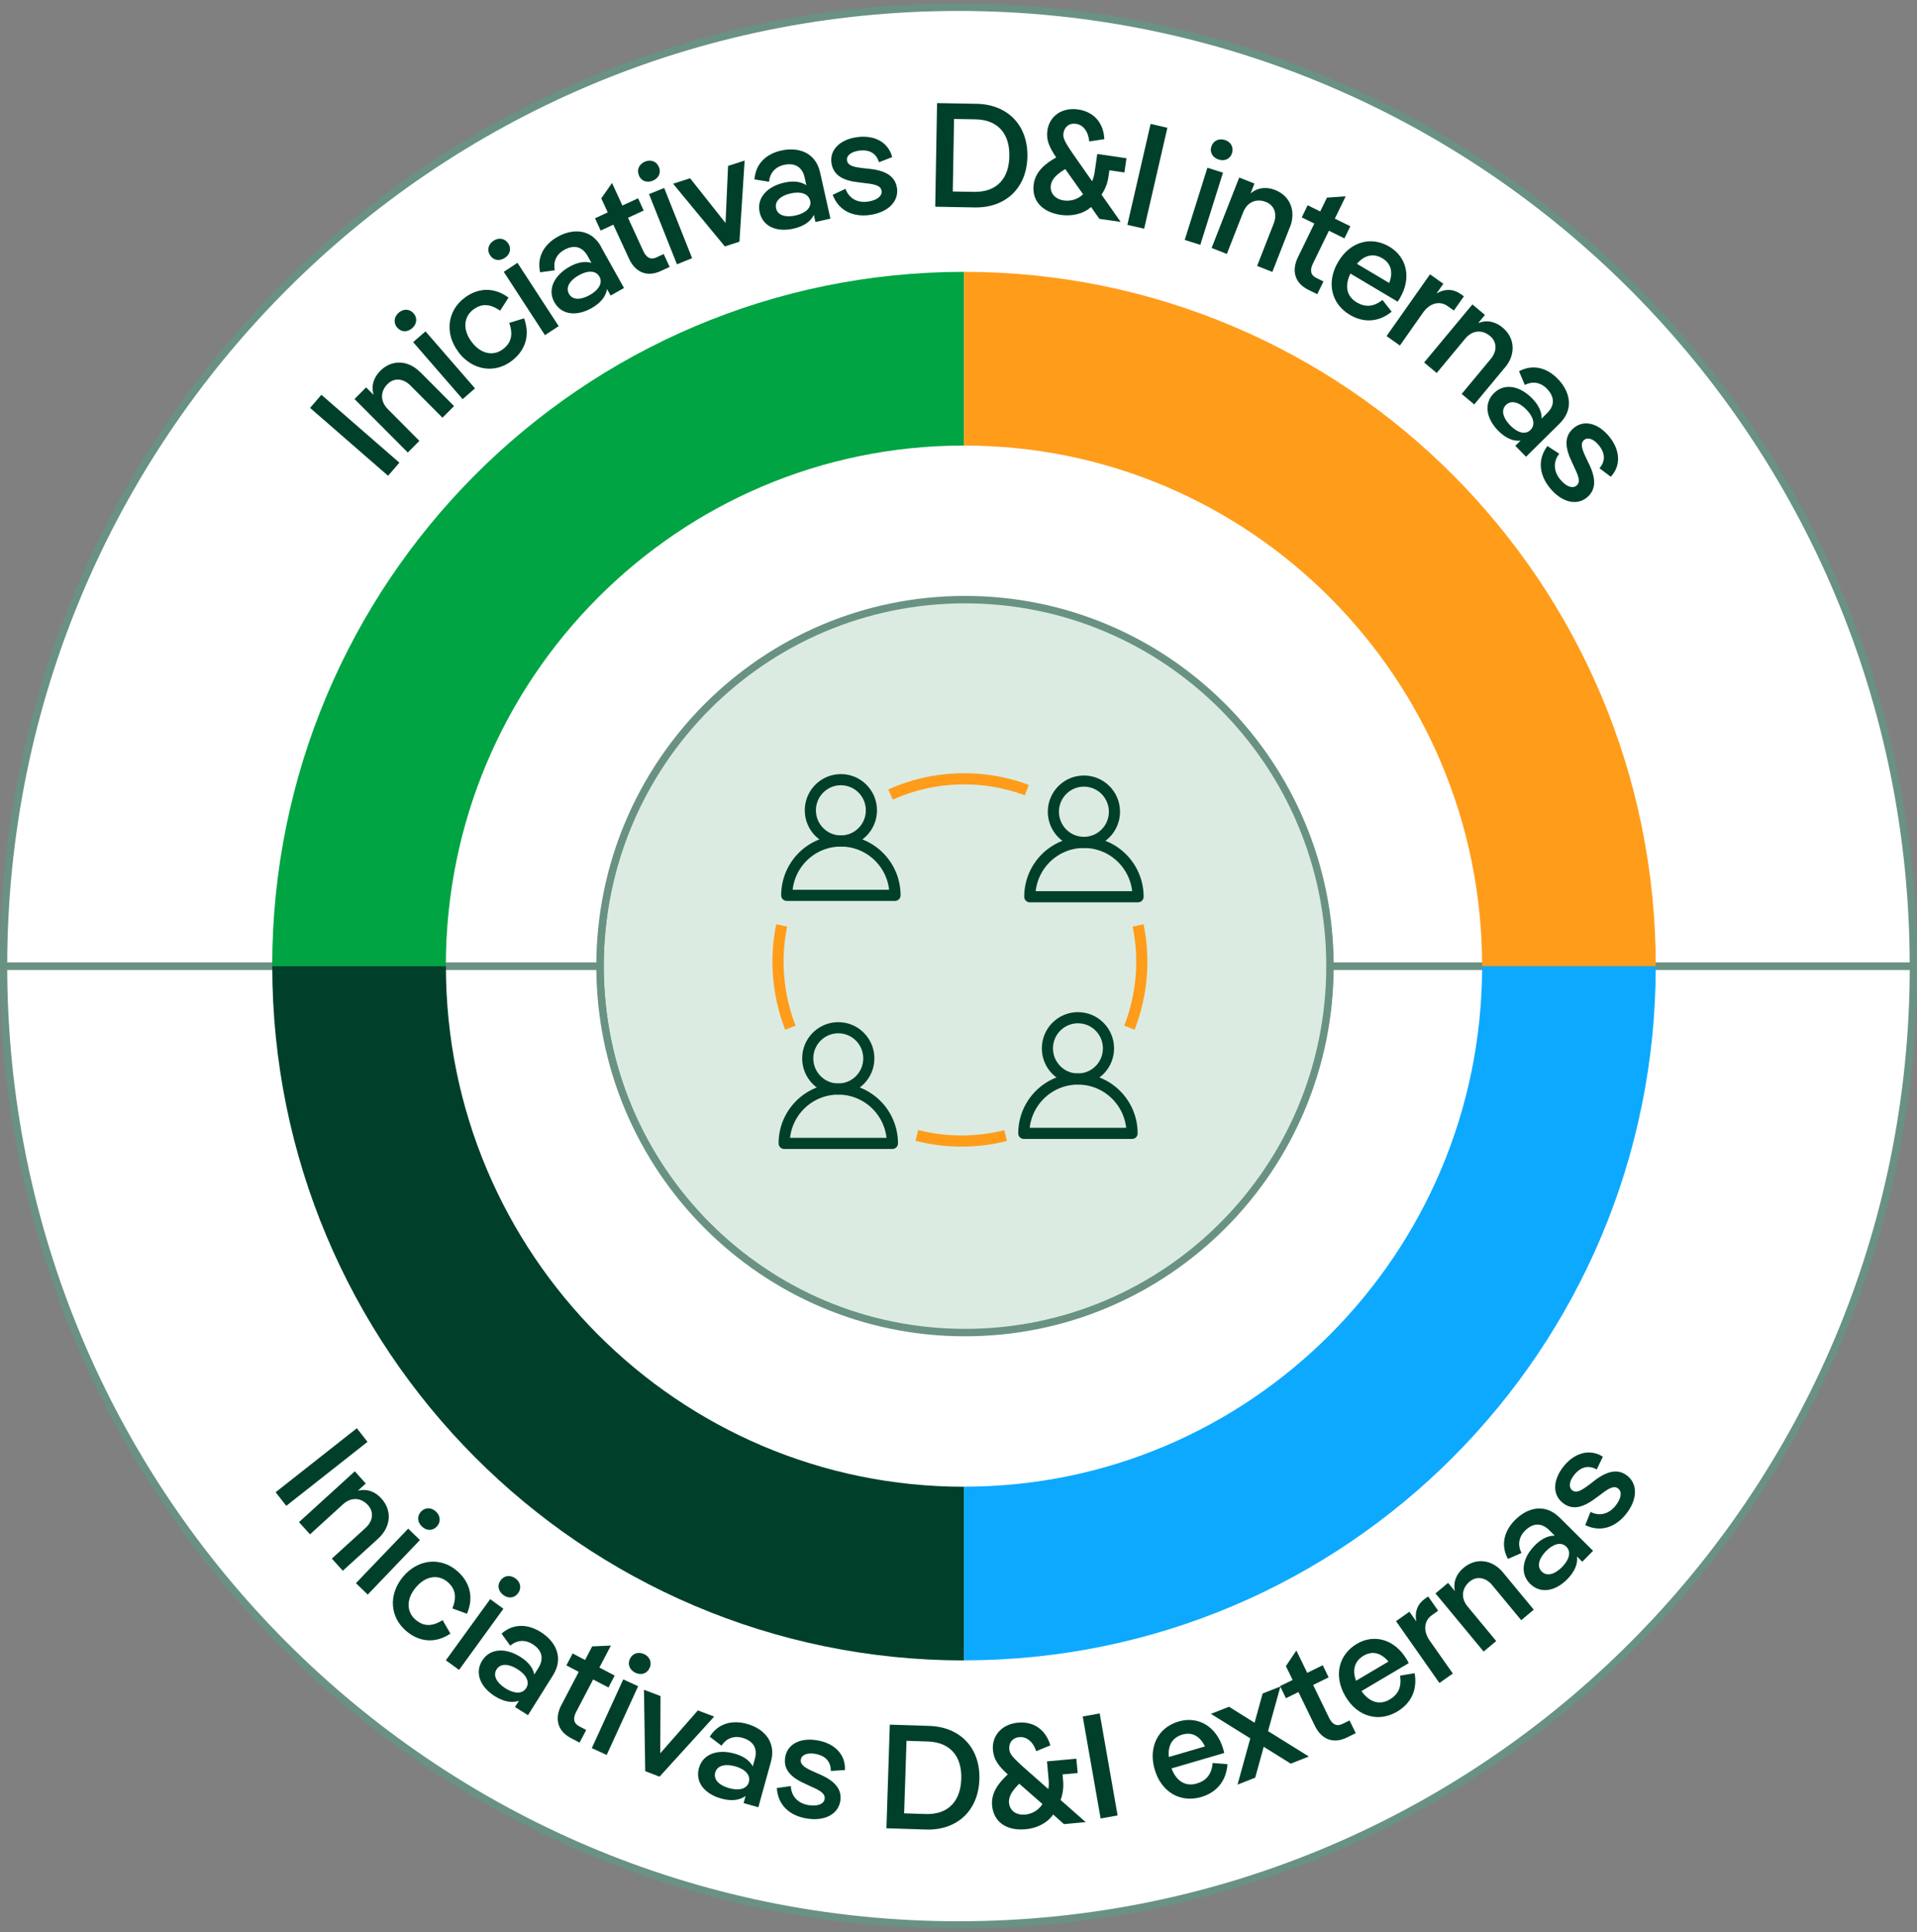 <svg width="258" height="260" viewBox="0 0 258 260" fill="none" xmlns="http://www.w3.org/2000/svg">
<rect x="0" y="0" width="258" height="260" fill="#808080" stroke="none"/>
<g clip-path="url(#clip0_8526_2677)">
<path d="M257.528 129.995C257.528 201.254 199.988 259.016 129.005 259.016C58.021 259.016 0.472 201.254 0.472 129.995H257.528Z" fill="white" stroke="#699282" stroke-linecap="round" stroke-linejoin="round"/>
<path d="M49.461 194.008L38.529 202.62L37.093 200.789L48.025 192.177L49.461 194.008Z" fill="#00402A"/>
<path d="M50.916 207.011L46.135 211.355L44.661 209.715L49.178 205.608C50.255 204.631 50.321 203.407 49.527 202.525C48.611 201.51 47.278 201.396 46.163 202.411L41.723 206.452L40.24 204.811L47.751 197.972L49.225 199.613L48.166 200.581C49.461 200.268 50.547 200.751 51.341 201.643C52.768 203.227 52.654 205.418 50.907 207.011H50.916Z" fill="#00402A"/>
<path d="M54.931 205.684L56.519 207.22L49.489 214.561L47.902 213.025L54.931 205.693V205.684ZM56.67 203.388C57.265 202.772 58.087 202.829 58.692 203.407C59.278 203.976 59.363 204.801 58.777 205.418C58.181 206.034 57.369 205.968 56.783 205.399C56.178 204.82 56.084 204.005 56.67 203.388Z" fill="#00402A"/>
<path d="M54.242 212.162C56.254 209.752 59.287 209.496 61.46 211.327C63.104 212.712 63.869 214.732 62.849 217.141L60.884 216.42C61.545 214.789 61.233 213.698 60.203 212.835C59.079 211.887 57.36 211.924 55.961 213.603C54.544 215.301 54.809 216.999 55.933 217.947C56.963 218.82 58.087 218.934 59.57 217.995L60.619 219.816C58.437 221.257 56.311 220.85 54.676 219.465C52.503 217.634 52.22 214.59 54.242 212.162Z" fill="#00402A"/>
<path d="M65.967 215.168L67.752 216.468L61.781 224.7L60.005 223.401L65.976 215.168H65.967ZM67.374 212.645C67.875 211.953 68.707 211.896 69.377 212.389C70.039 212.873 70.237 213.679 69.727 214.372C69.226 215.064 68.404 215.111 67.752 214.628C67.082 214.134 66.864 213.338 67.374 212.645Z" fill="#00402A"/>
<path d="M74.442 225.393L71.059 230.79L69.311 229.689L69.841 228.845C68.896 229.187 67.771 228.969 66.59 228.229C64.663 227.005 63.841 225.127 64.899 223.439C65.948 221.77 68.045 221.684 70.058 222.955C71.116 223.629 71.749 224.444 71.91 225.307L72.467 224.416C73.308 223.069 72.836 221.959 71.674 221.229C70.634 220.575 69.548 220.688 68.669 221.428L67.497 219.816C69.113 218.393 71.078 218.526 72.788 219.607C74.772 220.859 75.916 223.041 74.432 225.402L74.442 225.393ZM70.814 227.148C71.343 226.303 70.814 225.326 69.642 224.596C68.499 223.875 67.365 223.771 66.827 224.634C66.297 225.478 66.883 226.455 68.026 227.176C69.189 227.906 70.294 227.973 70.814 227.148Z" fill="#00402A"/>
<path d="M77.9 224.966L76.227 224.084L77.068 222.481L78.741 223.363L79.695 221.533L82.218 221.419L80.668 224.378L82.728 225.459L81.887 227.062L79.827 225.981L77.55 230.334C77.087 231.216 77.191 231.88 77.947 232.279L78.892 232.781L78.004 234.479L76.842 233.872C74.999 232.905 74.621 231.216 75.538 229.452L77.881 224.975L77.9 224.966Z" fill="#00402A"/>
<path d="M83.88 225.971L85.883 226.891L81.651 236.139L79.648 235.219L83.88 225.971ZM84.769 223.221C85.128 222.443 85.921 222.225 86.687 222.566C87.424 222.908 87.782 223.667 87.424 224.444C87.064 225.222 86.271 225.431 85.534 225.089C84.778 224.738 84.419 223.999 84.769 223.221Z" fill="#00402A"/>
<path d="M88.897 228.219L88.86 235.921L93.924 230.145L96.116 230.979L88.765 239.06L86.838 238.321L86.668 227.366L88.907 228.219H88.897Z" fill="#00402A"/>
<path d="M103.759 237.04L102.059 243.177L100.075 242.617L100.339 241.659C99.536 242.257 98.393 242.38 97.051 242.001C94.85 241.384 93.536 239.819 94.066 237.903C94.595 236.006 96.579 235.314 98.865 235.959C100.065 236.291 100.906 236.898 101.312 237.676L101.596 236.661C102.021 235.124 101.246 234.204 99.923 233.834C98.742 233.502 97.731 233.929 97.098 234.887L95.52 233.683C96.664 231.852 98.582 231.416 100.528 231.956C102.786 232.582 104.496 234.346 103.759 237.031V237.04ZM100.783 239.772C101.048 238.814 100.254 238.036 98.941 237.666C97.637 237.306 96.531 237.533 96.257 238.51C95.993 239.468 96.824 240.246 98.128 240.606C99.451 240.976 100.528 240.72 100.793 239.781L100.783 239.772Z" fill="#00402A"/>
<path d="M104.553 240.578L106.433 240.331C106.499 241.782 107.472 242.646 108.738 242.873C109.986 243.101 110.855 242.769 110.978 242.086C111.101 241.422 110.553 240.995 109.258 240.436L108.323 239.999C106.178 239.041 105.413 237.894 105.687 236.386C105.999 234.659 107.728 233.758 110.071 234.185C112.282 234.584 113.812 236.035 113.718 238.169L111.819 238.292C111.819 236.898 110.94 236.205 109.749 235.997C108.672 235.798 107.898 236.111 107.784 236.737C107.652 237.486 108.417 237.903 109.56 238.415L110.515 238.833C112.508 239.743 113.349 240.881 113.085 242.39C112.763 244.154 110.921 245.121 108.436 244.666C106.348 244.286 104.685 242.959 104.553 240.578Z" fill="#00402A"/>
<path d="M119.301 246.003L119.755 232.061L125.074 232.231C129.222 232.364 131.952 235.191 131.811 239.43C131.669 243.67 128.768 246.307 124.621 246.174L119.301 246.003ZM122.004 234.233L121.682 243.992L124.555 244.087C127.625 244.192 129.279 242.352 129.373 239.364C129.468 236.376 127.946 234.432 124.866 234.327L121.994 234.233H122.004Z" fill="#00402A"/>
<path d="M146.096 245.178L143.196 245.444L141.741 244.154C140.843 245.434 139.36 246.013 138.018 246.136C135.411 246.373 133.719 245.112 133.521 242.949C133.36 241.223 134.419 239.886 135.628 238.757C134.409 237.628 133.757 236.812 133.634 235.485C133.464 233.578 134.806 231.994 136.998 231.795C139.228 231.586 140.777 232.848 141.363 234.849L139.464 235.627C139.001 234.29 138.132 233.654 137.177 233.739C136.27 233.825 135.751 234.489 135.836 235.38C135.911 236.196 136.554 236.737 139.549 239.373L141.089 240.73C141.155 240.36 141.174 239.961 141.136 239.525L140.909 237.002L144.859 236.642L145.038 238.567L143.007 238.757L143.082 239.611C143.167 240.559 143.026 241.413 142.742 242.2L146.106 245.169L146.096 245.178ZM140.295 242.74L137.177 240.009C136.355 240.825 135.713 241.64 135.798 242.579C135.892 243.651 136.79 244.267 137.971 244.163C138.784 244.087 139.7 243.679 140.295 242.75V242.74Z" fill="#00402A"/>
<path d="M148.005 230.553L150.414 244.277L148.128 244.685L145.718 230.96L148.005 230.553Z" fill="#00402A"/>
<path d="M164.756 235.874L157.67 237.951C158.369 239.8 159.664 240.398 161.072 239.98C162.29 239.62 163.065 238.814 163.207 237.22L165.2 237.382C165.021 239.819 163.575 241.242 161.648 241.801C158.87 242.617 156.291 241.147 155.403 238.093C154.515 235.029 155.885 232.431 158.634 231.634C161.279 230.856 163.755 232.336 164.624 235.333C164.671 235.504 164.728 235.693 164.756 235.874ZM157.311 236.414L162.168 234.991C161.45 233.502 160.344 233.038 159.125 233.398C157.812 233.787 157.141 234.83 157.311 236.414Z" fill="#00402A"/>
<path d="M172.324 226.929L170.661 232.933L176.151 236.348L173.713 237.306L170.076 235.039L168.932 239.193L166.552 240.132L168.271 233.91L162.971 230.609L165.408 229.652L168.847 231.805L169.934 227.868L172.315 226.929H172.324Z" fill="#00402A"/>
<path d="M174.762 227.669L173.071 228.504L172.277 226.872L173.968 226.047L173.061 224.188L174.469 222.083L175.934 225.089L178.022 224.065L178.815 225.696L176.727 226.721L178.872 231.141C179.307 232.032 179.902 232.345 180.667 231.966L181.631 231.492L182.462 233.208L181.281 233.787C179.41 234.707 177.833 234.014 176.963 232.222L174.753 227.679L174.762 227.669Z" fill="#00402A"/>
<path d="M189.596 223.78L183.237 227.546C184.371 229.158 185.769 229.424 187.035 228.675C188.131 228.03 188.679 227.053 188.424 225.469L190.389 225.137C190.814 227.546 189.766 229.282 188.037 230.306C185.542 231.786 182.689 231.008 181.073 228.257C179.458 225.516 180.147 222.652 182.604 221.191C184.975 219.787 187.744 220.603 189.322 223.287C189.416 223.439 189.511 223.61 189.586 223.78H189.596ZM182.509 226.152L186.865 223.572C185.797 222.31 184.616 222.13 183.52 222.785C182.339 223.486 181.952 224.663 182.509 226.161V226.152Z" fill="#00402A"/>
<path d="M192.203 214.808L193.554 216.733L192.713 217.331C191.655 218.08 191.495 219.436 192.43 220.774L195.529 225.184L193.724 226.455L187.885 218.137L189.69 216.866L190.607 218.165C190.37 216.819 190.814 215.804 191.759 215.13L192.213 214.808H192.203Z" fill="#00402A"/>
<path d="M202.303 211.612L206.423 216.591L204.731 218.004L200.839 213.3C199.913 212.181 198.694 212.057 197.787 212.816C196.738 213.698 196.568 215.026 197.532 216.183L201.368 220.812L199.677 222.225L193.195 214.4L194.886 212.987L195.803 214.087C195.538 212.778 196.077 211.706 196.993 210.948C198.628 209.582 200.801 209.79 202.313 211.612H202.303Z" fill="#00402A"/>
<path d="M209.89 204.185L214.406 208.671L212.951 210.141L212.243 209.44C212.375 210.435 211.912 211.498 210.939 212.484C209.333 214.116 207.33 214.504 205.922 213.101C204.524 211.716 204.892 209.639 206.564 207.941C207.443 207.049 208.378 206.604 209.248 206.632L208.501 205.892C207.377 204.773 206.196 205.001 205.232 205.978C204.363 206.86 204.25 207.941 204.769 208.965L202.946 209.762C201.916 207.865 202.464 205.978 203.891 204.536C205.534 202.867 207.906 202.222 209.881 204.185H209.89ZM210.807 208.121C210.098 207.419 209.04 207.732 208.076 208.709C207.131 209.667 206.782 210.758 207.5 211.469C208.208 212.171 209.285 211.811 210.23 210.853C211.194 209.876 211.496 208.804 210.807 208.121Z" fill="#00402A"/>
<path d="M213.358 205.2L214.057 203.436C215.351 204.09 216.57 203.654 217.392 202.648C218.195 201.662 218.337 200.742 217.798 200.306C217.279 199.879 216.636 200.154 215.531 201.017L214.699 201.624C212.819 203.037 211.449 203.151 210.268 202.174C208.917 201.064 208.983 199.101 210.485 197.252C211.903 195.516 213.915 194.871 215.72 196L214.898 197.726C213.688 197.043 212.658 197.479 211.893 198.418C211.203 199.262 211.09 200.097 211.572 200.505C212.158 200.989 212.895 200.514 213.896 199.765L214.718 199.13C216.475 197.821 217.883 197.64 219.064 198.617C220.444 199.756 220.378 201.842 218.781 203.796C217.43 205.446 215.465 206.243 213.339 205.209L213.358 205.2Z" fill="#00402A"/>
<path d="M0.472 129.995C0.472 58.736 58.011 0.974 128.995 0.974C199.979 0.974 257.518 58.736 257.518 129.995H0.472Z" fill="white" stroke="#699282" stroke-linecap="round" stroke-linejoin="round"/>
<path d="M129.874 179.306C157.003 179.306 178.995 157.229 178.995 129.995C178.995 102.761 157.003 80.684 129.874 80.684C102.745 80.684 80.753 102.761 80.753 129.995C80.753 157.229 102.745 179.306 129.874 179.306Z" fill="#DCEBE1" stroke="#699282" stroke-linecap="round" stroke-linejoin="round"/>
<path d="M43.254 53.121L53.75 62.255L52.229 64.019L41.732 54.886L43.254 53.121Z" fill="#00402A"/>
<path d="M56.547 50.058L61.111 54.639L59.551 56.204L55.243 51.879C54.223 50.855 52.995 50.836 52.154 51.68C51.181 52.647 51.143 53.994 52.21 55.066L56.443 59.324L54.884 60.889L47.713 53.691L49.272 52.126L50.283 53.14C49.905 51.86 50.34 50.741 51.181 49.897C52.683 48.389 54.875 48.389 56.538 50.067L56.547 50.058Z" fill="#00402A"/>
<path d="M53.467 44.092C52.91 43.447 53.032 42.622 53.665 42.072C54.279 41.531 55.111 41.522 55.668 42.166C56.226 42.812 56.084 43.618 55.479 44.158C54.846 44.709 54.034 44.737 53.476 44.092H53.467ZM55.602 46.036L57.265 44.585L63.926 52.258L62.263 53.709L55.602 46.036Z" fill="#00402A"/>
<path d="M61.687 47.345C59.797 44.841 60.232 41.816 62.49 40.099C64.2 38.8 66.335 38.505 68.442 40.042L67.308 41.806C65.872 40.801 64.748 40.858 63.671 41.673C62.499 42.565 62.159 44.244 63.472 45.998C64.805 47.763 66.515 47.886 67.677 46.994C68.754 46.179 69.113 45.107 68.537 43.447L70.53 42.831C71.437 45.287 70.568 47.269 68.858 48.569C66.6 50.285 63.576 49.878 61.677 47.355L61.687 47.345Z" fill="#00402A"/>
<path d="M65.957 34.361C65.494 33.64 65.731 32.843 66.43 32.388C67.11 31.942 67.932 32.046 68.404 32.758C68.877 33.469 68.622 34.256 67.942 34.702C67.242 35.157 66.43 35.072 65.967 34.361H65.957ZM67.8 36.58L69.642 35.366L75.188 43.883L73.346 45.097L67.8 36.58Z" fill="#00402A"/>
<path d="M80.876 33.194L83.984 38.752L82.18 39.767L81.698 38.894C81.547 39.89 80.819 40.782 79.61 41.465C77.616 42.584 75.585 42.404 74.612 40.668C73.648 38.951 74.574 37.054 76.653 35.888C77.739 35.271 78.769 35.11 79.6 35.376L79.09 34.456C78.316 33.061 77.116 32.957 75.925 33.63C74.848 34.237 74.442 35.243 74.659 36.371L72.694 36.637C72.222 34.531 73.27 32.862 75.037 31.866C77.078 30.718 79.534 30.756 80.895 33.184L80.876 33.194ZM80.677 37.234C80.196 36.362 79.081 36.371 77.89 37.045C76.709 37.709 76.086 38.657 76.577 39.539C77.059 40.412 78.202 40.364 79.374 39.701C80.564 39.027 81.159 38.079 80.677 37.234Z" fill="#00402A"/>
<path d="M82.548 30.225L80.838 31.022L80.082 29.372L81.792 28.575L80.923 26.697L82.369 24.62L83.767 27.655L85.874 26.678L86.63 28.328L84.523 29.305L86.573 33.773C86.989 34.674 87.575 34.996 88.349 34.636L89.323 34.18L90.126 35.916L88.935 36.466C87.046 37.339 85.487 36.618 84.655 34.806L82.539 30.216L82.548 30.225Z" fill="#00402A"/>
<path d="M85.978 23.576C85.666 22.78 86.053 22.049 86.828 21.736C87.584 21.433 88.368 21.698 88.69 22.495C89.011 23.292 88.605 24.013 87.849 24.316C87.074 24.629 86.29 24.383 85.978 23.586V23.576ZM87.348 26.118L89.389 25.293L93.149 34.74L91.108 35.565L87.348 26.118Z" fill="#00402A"/>
<path d="M92.875 23.984L97.646 30.007L97.987 22.325L100.216 21.604L99.517 32.521L97.552 33.156L90.589 24.724L92.875 23.984Z" fill="#00402A"/>
<path d="M110.373 23.197L111.762 29.419L109.749 29.874L109.532 28.907C109.107 29.817 108.153 30.462 106.792 30.766C104.562 31.268 102.673 30.51 102.238 28.565C101.813 26.64 103.23 25.094 105.554 24.572C106.773 24.297 107.803 24.43 108.521 24.923L108.294 23.889C107.945 22.334 106.83 21.888 105.498 22.192C104.298 22.467 103.608 23.311 103.504 24.459L101.539 24.145C101.69 21.992 103.164 20.693 105.139 20.257C107.425 19.745 109.768 20.484 110.373 23.206V23.197ZM109.031 27.01C108.814 26.042 107.746 25.729 106.414 26.023C105.101 26.317 104.222 27.048 104.449 28.034C104.666 29.002 105.762 29.286 107.085 28.992C108.417 28.689 109.249 27.949 109.041 27L109.031 27.01Z" fill="#00402A"/>
<path d="M112.074 26.213L113.793 25.407C114.285 26.773 115.475 27.304 116.75 27.133C118.007 26.972 118.735 26.393 118.65 25.71C118.565 25.037 117.913 24.8 116.514 24.658L115.494 24.525C113.16 24.259 112.093 23.396 111.894 21.869C111.677 20.134 113.056 18.749 115.418 18.445C117.639 18.161 119.538 19.081 120.076 21.139L118.3 21.831C117.894 20.494 116.845 20.114 115.645 20.266C114.559 20.409 113.907 20.93 113.992 21.566C114.086 22.315 114.946 22.486 116.184 22.628L117.213 22.742C119.387 23.007 120.53 23.842 120.728 25.36C120.955 27.143 119.481 28.613 116.987 28.935C114.88 29.201 112.905 28.433 112.064 26.213H112.074Z" fill="#00402A"/>
<path d="M125.868 27.816L126.114 13.873L131.433 13.968C135.581 14.044 138.349 16.814 138.273 21.063C138.198 25.303 135.335 27.987 131.187 27.911L125.868 27.816ZM128.4 16.008L128.23 25.767L131.102 25.815C134.173 25.872 135.798 24.003 135.845 21.015C135.902 18.028 134.343 16.112 131.272 16.055L128.4 16.008Z" fill="#00402A"/>
<path d="M150.849 29.865L147.958 29.447L146.843 27.854C145.671 28.888 144.093 29.106 142.761 28.916C140.172 28.537 138.821 26.915 139.124 24.771C139.369 23.055 140.701 22.002 142.147 21.186C141.221 19.802 140.777 18.853 140.966 17.535C141.24 15.638 142.912 14.414 145.095 14.727C147.315 15.05 148.534 16.634 148.628 18.72L146.597 19.033C146.455 17.63 145.756 16.795 144.811 16.662C143.904 16.529 143.252 17.06 143.12 17.952C143.007 18.758 143.508 19.441 145.803 22.704L146.984 24.383C147.136 24.041 147.249 23.652 147.315 23.225L147.674 20.721L151.605 21.291L151.331 23.206L149.309 22.913L149.186 23.757C149.054 24.705 148.713 25.502 148.251 26.194L150.83 29.865H150.849ZM145.766 26.137L143.366 22.751C142.374 23.349 141.561 24.003 141.429 24.923C141.278 25.985 142.005 26.801 143.177 26.972C143.98 27.086 144.972 26.905 145.766 26.137Z" fill="#00402A"/>
<path d="M157.113 17.193L153.986 30.775L151.727 30.254L154.855 16.672L157.113 17.193Z" fill="#00402A"/>
<path d="M162.498 22.571L164.596 23.235L161.544 32.947L159.447 32.283L162.498 22.571ZM163.037 19.726C163.292 18.91 164.057 18.587 164.851 18.834C165.626 19.081 166.07 19.783 165.815 20.598C165.56 21.414 164.794 21.718 164.019 21.471C163.226 21.215 162.772 20.532 163.027 19.716L163.037 19.726Z" fill="#00402A"/>
<path d="M173.6 30.567L171.238 36.59L169.188 35.783L171.417 30.092C171.946 28.736 171.474 27.607 170.369 27.171C169.093 26.668 167.855 27.171 167.307 28.575L165.115 34.171L163.065 33.365L166.778 23.889L168.829 24.696L168.309 26.033C169.329 25.17 170.52 25.132 171.625 25.568C173.6 26.346 174.479 28.366 173.609 30.567H173.6Z" fill="#00402A"/>
<path d="M176.888 30.083L175.197 29.248L175.99 27.617L177.681 28.452L178.589 26.593L181.111 26.412L179.647 29.419L181.735 30.443L180.941 32.075L178.853 31.05L176.699 35.47C176.264 36.362 176.387 37.026 177.152 37.396L178.116 37.87L177.285 39.587L176.104 39.008C174.233 38.088 173.808 36.419 174.677 34.626L176.888 30.083Z" fill="#00402A"/>
<path d="M188.093 40.583L181.744 36.808C180.884 38.581 181.328 39.938 182.594 40.687C183.69 41.332 184.805 41.351 186.062 40.364L187.3 41.939C185.401 43.475 183.379 43.381 181.659 42.356C179.165 40.877 178.475 37.984 180.091 35.243C181.706 32.502 184.541 31.733 186.997 33.194C189.369 34.607 189.992 37.424 188.405 40.118C188.311 40.27 188.216 40.44 188.103 40.592L188.093 40.583ZM182.613 35.489L186.969 38.079C187.555 36.533 187.139 35.404 186.052 34.759C184.871 34.057 183.662 34.285 182.623 35.499L182.613 35.489Z" fill="#00402A"/>
<path d="M197.022 39.871L195.671 41.787L194.83 41.19C193.772 40.44 192.449 40.744 191.504 42.081L188.405 46.492L186.61 45.221L192.458 36.912L194.253 38.183L193.337 39.482C194.518 38.809 195.623 38.885 196.568 39.549L197.022 39.871Z" fill="#00402A"/>
<path d="M202.539 49.451L198.411 54.421L196.719 53.008L200.621 48.313C201.547 47.193 201.453 45.97 200.536 45.211C199.488 44.329 198.156 44.405 197.192 45.572L193.356 50.191L191.665 48.777L198.165 40.962L199.856 42.375L198.94 43.475C200.177 42.982 201.321 43.314 202.237 44.082C203.872 45.448 204.061 47.639 202.549 49.46L202.539 49.451Z" fill="#00402A"/>
<path d="M209.909 56.982L205.383 61.459L203.938 59.988L204.646 59.286C203.645 59.41 202.596 58.936 201.623 57.94C200.026 56.308 199.658 54.288 201.075 52.894C202.473 51.509 204.533 51.907 206.205 53.605C207.084 54.497 207.509 55.445 207.481 56.318L208.227 55.578C209.361 54.459 209.144 53.273 208.18 52.296C207.32 51.414 206.234 51.281 205.213 51.794L204.439 49.953C206.338 48.939 208.218 49.517 209.635 50.959C211.279 52.628 211.893 55.018 209.918 56.972L209.909 56.982ZM205.979 57.854C206.687 57.153 206.385 56.081 205.421 55.104C204.476 54.136 203.399 53.776 202.672 54.497C201.963 55.199 202.313 56.28 203.258 57.247C204.221 58.224 205.279 58.547 205.979 57.854Z" fill="#00402A"/>
<path d="M208.265 60.017L209.852 61.051C208.964 62.189 209.144 63.488 209.956 64.484C210.759 65.471 211.629 65.784 212.167 65.347C212.687 64.92 212.545 64.237 211.921 62.976L211.496 62.037C210.485 59.912 210.646 58.537 211.827 57.57C213.178 56.46 215.077 56.906 216.589 58.755C218.006 60.501 218.233 62.597 216.787 64.152L215.266 63.005C216.173 61.952 215.946 60.851 215.181 59.912C214.491 59.068 213.698 58.784 213.206 59.192C212.621 59.666 212.932 60.491 213.471 61.62L213.924 62.559C214.85 64.55 214.756 65.964 213.575 66.941C212.195 68.079 210.164 67.605 208.577 65.641C207.235 63.991 206.838 61.904 208.265 60.007V60.017Z" fill="#00402A"/>
<path d="M113.17 113.16C115.439 113.16 117.28 111.313 117.28 109.034C117.28 106.755 115.439 104.908 113.17 104.908C110.9 104.908 109.06 106.755 109.06 109.034C109.06 111.313 110.9 113.16 113.17 113.16Z" stroke="#00402A" stroke-width="1.5" stroke-linejoin="round"/>
<path d="M120.454 120.473H105.885C105.885 116.432 109.145 113.16 113.17 113.16C117.195 113.16 120.454 116.432 120.454 120.473Z" stroke="#00402A" stroke-width="1.5" stroke-linejoin="round"/>
<path d="M145.076 145.19C147.346 145.19 149.186 143.343 149.186 141.064C149.186 138.785 147.346 136.938 145.076 136.938C142.806 136.938 140.966 138.785 140.966 141.064C140.966 143.343 142.806 145.19 145.076 145.19Z" stroke="#00402A" stroke-width="1.5" stroke-linejoin="round"/>
<path d="M152.36 152.502H137.791C137.791 148.462 141.051 145.19 145.076 145.19C149.101 145.19 152.36 148.462 152.36 152.502Z" stroke="#00402A" stroke-width="1.5" stroke-linejoin="round"/>
<path d="M112.82 146.537C115.09 146.537 116.93 144.689 116.93 142.411C116.93 140.132 115.09 138.285 112.82 138.285C110.55 138.285 108.71 140.132 108.71 142.411C108.71 144.689 110.55 146.537 112.82 146.537Z" stroke="#00402A" stroke-width="1.5" stroke-linejoin="round"/>
<path d="M120.105 153.849H105.536C105.536 149.809 108.795 146.537 112.82 146.537C116.845 146.537 120.105 149.809 120.105 153.849Z" stroke="#00402A" stroke-width="1.5" stroke-linejoin="round"/>
<path d="M145.879 113.35C148.149 113.35 149.989 111.502 149.989 109.224C149.989 106.945 148.149 105.098 145.879 105.098C143.609 105.098 141.769 106.945 141.769 109.224C141.769 111.502 143.609 113.35 145.879 113.35Z" stroke="#00402A" stroke-width="1.5" stroke-linejoin="round"/>
<path d="M153.164 120.662H138.595C138.595 116.622 141.854 113.349 145.879 113.349C149.904 113.349 153.164 116.622 153.164 120.662Z" stroke="#00402A" stroke-width="1.5" stroke-linejoin="round"/>
<path d="M119.849 106.909C125.688 104.282 132.302 104.111 138.198 106.312" stroke="#FF9C1A" stroke-width="1.5" stroke-linejoin="round"/>
<path d="M135.344 152.797C131.414 153.792 127.295 153.773 123.393 152.778" stroke="#FF9C1A" stroke-width="1.5" stroke-linejoin="round"/>
<path d="M153.173 124.523C154.127 129.151 153.693 133.941 152.001 138.285" stroke="#FF9C1A" stroke-width="1.5" stroke-linejoin="round"/>
<path d="M105.205 124.523C104.251 129.151 104.685 133.941 106.376 138.285" stroke="#FF9C1A" stroke-width="1.5" stroke-linejoin="round"/>
<path d="M129.978 179.259C157.091 179.259 179.07 157.194 179.07 129.976C179.07 102.758 157.091 80.694 129.978 80.694C102.865 80.694 80.885 102.758 80.885 129.976C80.885 157.194 102.865 179.259 129.978 179.259Z" stroke="#699282" stroke-width="0.75" stroke-linecap="round" stroke-linejoin="round"/>
<path d="M48.318 129.995C48.318 84.857 84.769 48.265 129.732 48.265" stroke="#00A443" stroke-width="23.37" stroke-miterlimit="10"/>
<path d="M129.742 211.735C84.778 211.735 48.327 175.143 48.327 130.005" stroke="#00402A" stroke-width="23.37" stroke-miterlimit="10"/>
<path d="M211.156 129.995C211.156 175.133 174.705 211.725 129.742 211.725" stroke="#0DA9FF" stroke-width="23.37" stroke-miterlimit="10"/>
<path d="M129.742 48.265C174.705 48.265 211.156 84.857 211.156 129.995" stroke="#FF9C1A" stroke-width="23.37" stroke-miterlimit="10"/>
</g>
<defs>
<clipPath id="clip0_8526_2677">
<rect width="258" height="259" fill="white" transform="translate(0 0.5)"/>
</clipPath>
</defs>
</svg>
